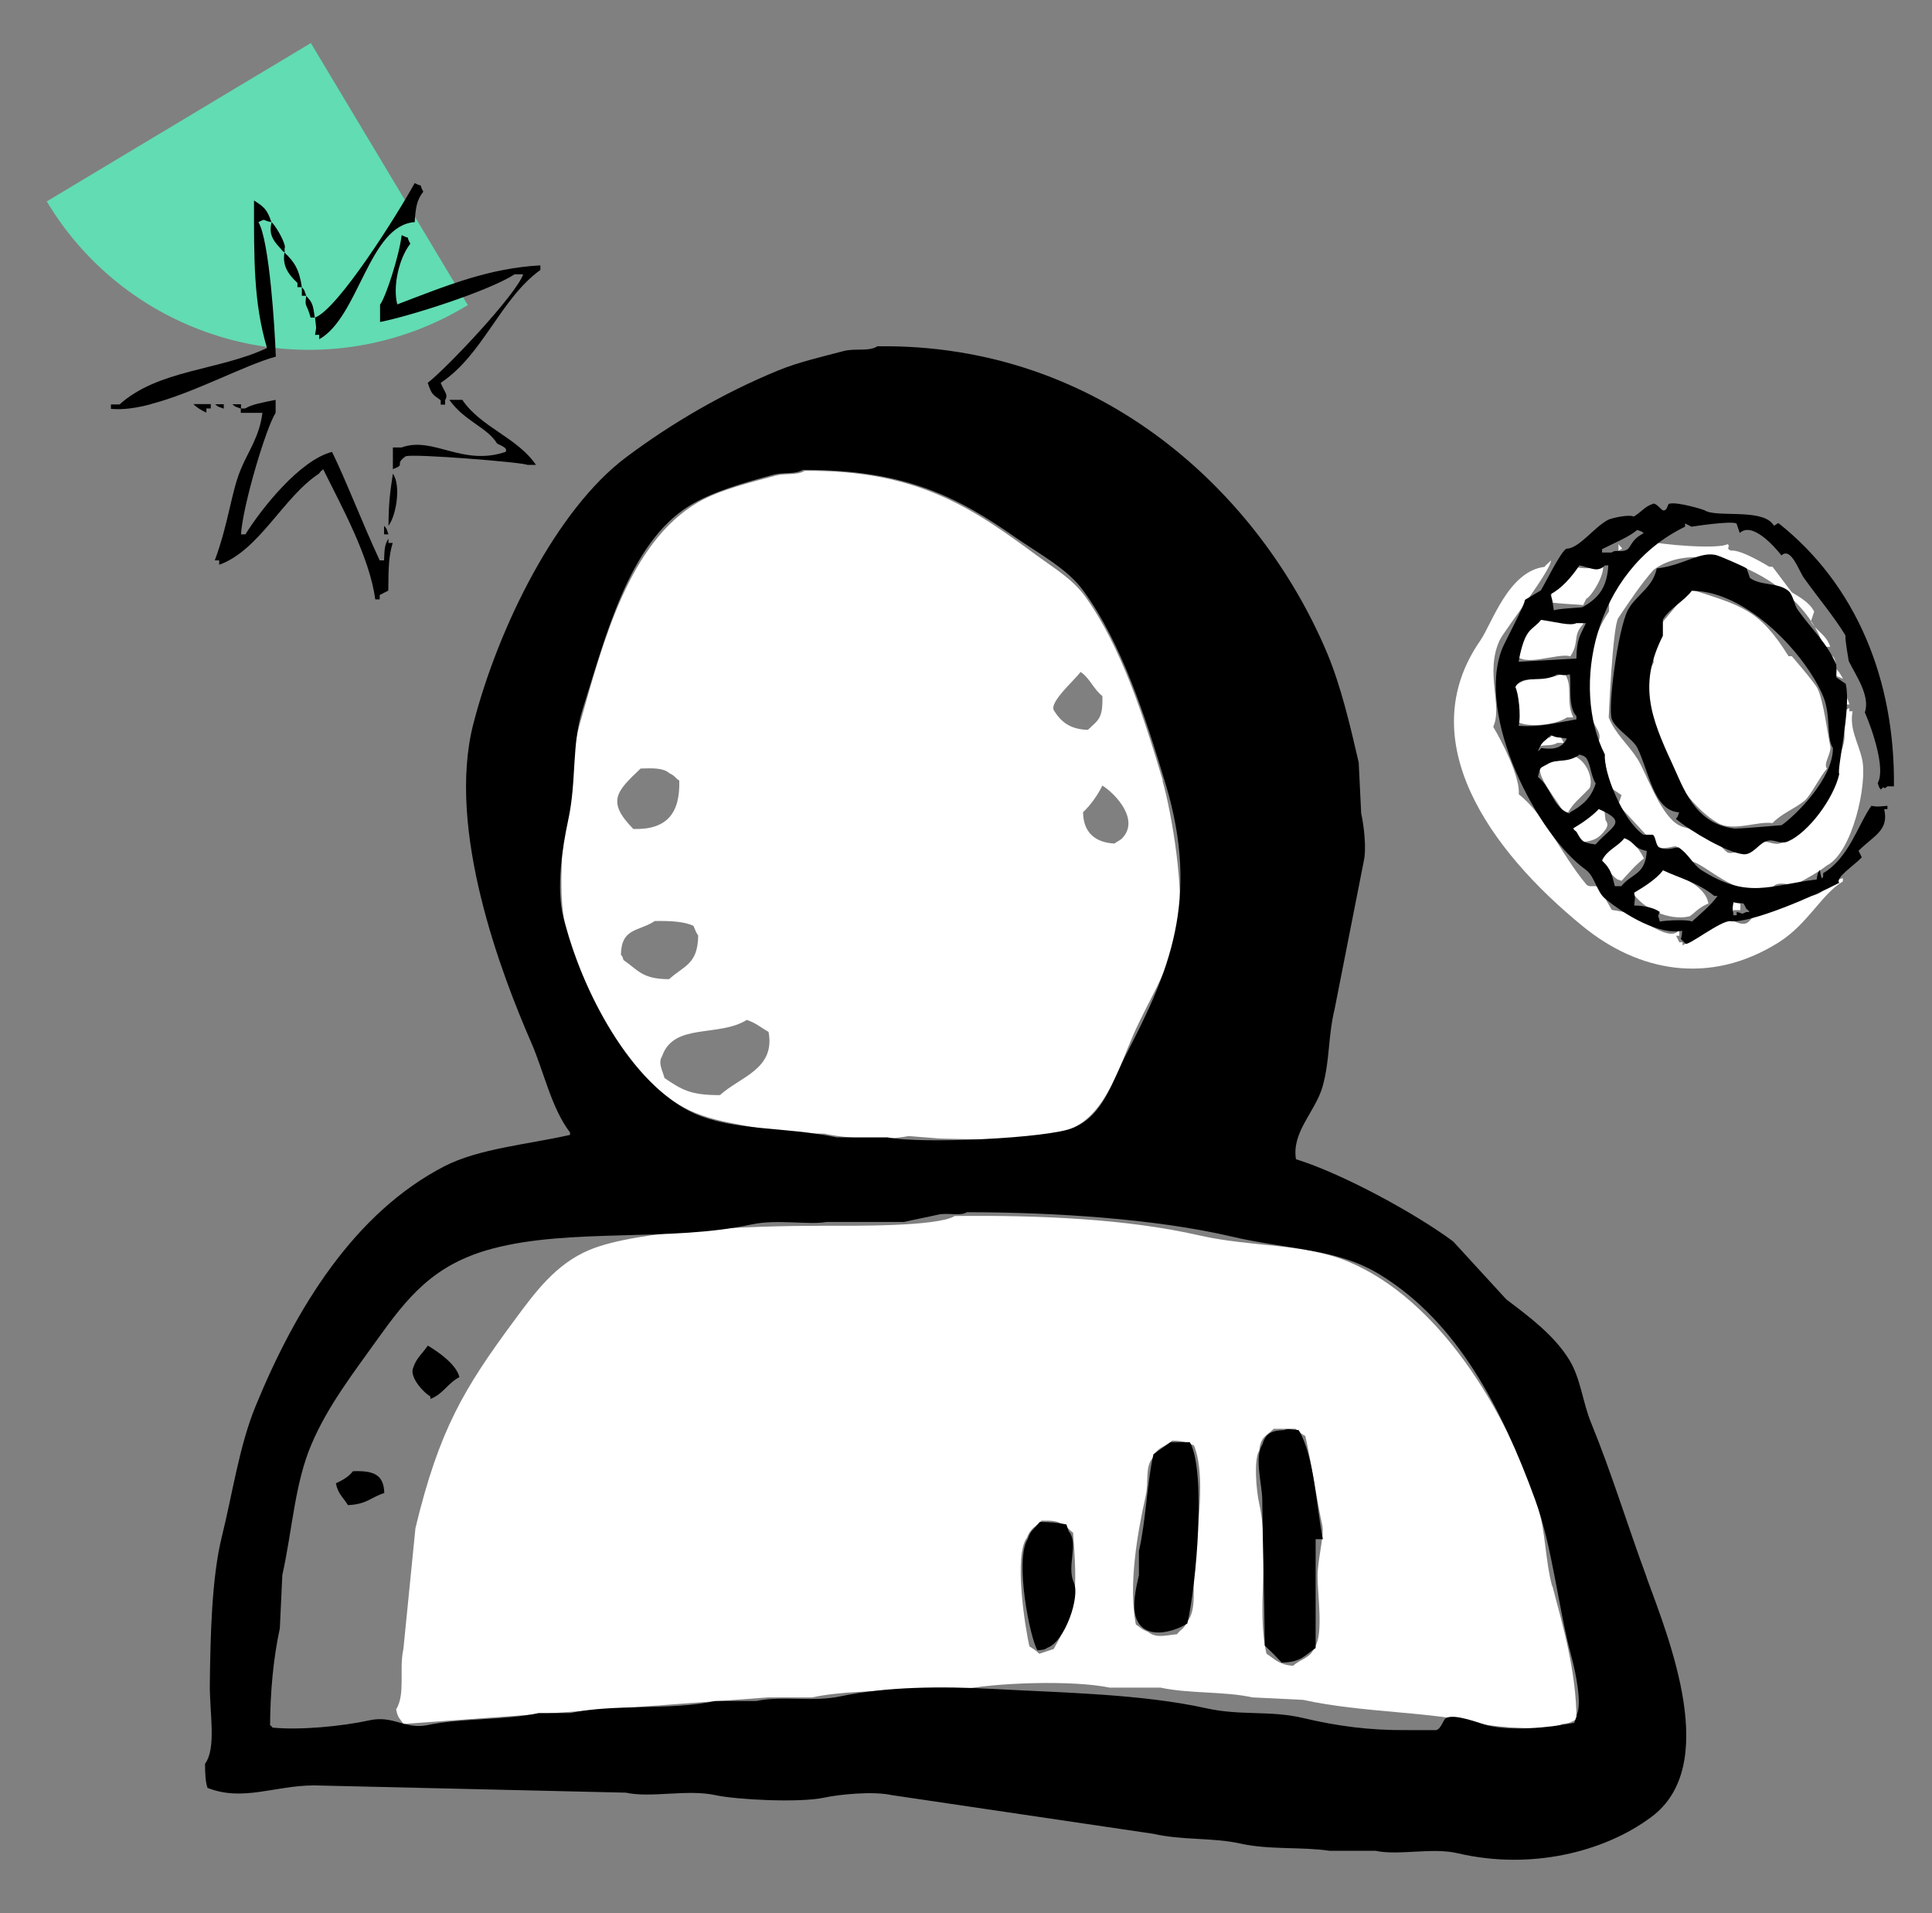 <svg width="101" height="100" viewBox="0 0 101 100" fill="none" xmlns="http://www.w3.org/2000/svg">
<rect x="0" y="0" width="101" height="100" fill="#808080" stroke="none"/>
<path fill-rule="evenodd" clip-rule="evenodd" d="M86.12 28.27C86.8 28.48 89.88 28.72 90.31 28.44C90.51 28.59 90.17 28.63 90.48 28.78C91.01 28.7 92.49 29.62 92.49 29.62H92.66L93.67 30.96C93.79 31.05 94.59 31.43 94.84 31.97L94.67 32.47C94.89 32.95 95.49 33.17 95.68 33.81H95.34C94.24 30.35 89.02 27.88 86.45 29.78C85.8 30.5 85.14 31.5 84.6 32.3C84.3 32.75 84.1 37.5 84.1 37.5C84.46 38.39 85.08 38.85 85.61 39.68C86.04 40.36 86.72 42.39 87.62 43.04C88.1 43.38 88.56 43.26 89.13 43.54C89.62 43.78 90.08 44.41 90.3 44.55C90.6 44.74 91.81 44.12 91.98 44.05C92.43 43.87 92.71 44.24 93.15 44.05C95.19 43.16 95.92 40.35 96.34 39.02C96.68 37.94 95.86 37.36 96.68 37.01V37.18H96.85C96.67 38.11 97.15 38.8 97.35 39.7C97.63 40.98 96.84 44.56 95.5 45.24C95.04 45.6 94.32 46 93.82 46.25V46.42C93.6 46.51 93.88 46.3 93.65 46.25C92.61 46.04 92.83 46.39 92.31 46.59C92.2 46.63 91.69 46.41 91.64 46.42C90.37 46.69 88.59 44.58 88.12 45.08C87.91 44.82 87.9 44.4 87.62 44.24C87.53 44.19 87 44.45 86.61 44.24L84.6 42.06L84.77 41.56L84.27 41.22C83.84 40.55 84.11 40.29 83.77 39.37L83.43 39.2C83.39 39.08 83.7 38.72 83.6 38.36C83.46 37.88 82.89 37.39 82.93 36.51C83.01 34.84 83.22 33.26 84.1 31.98C84.16 31.89 84.03 31.03 84.27 30.64C84.8 29.78 85.66 29.27 86.12 28.29V28.27Z" fill="white"/>
<path fill-rule="evenodd" clip-rule="evenodd" d="M84.611 28.44C84.801 28.72 84.911 28.62 84.611 28.78V28.44Z" fill="white"/>
<path fill-rule="evenodd" clip-rule="evenodd" d="M81.081 29.27C81.141 29.75 78.621 32.98 78.4 33.46C77.611 35.15 78.57 36.88 78.061 37.99C78.561 38.82 79.38 40.48 79.4 41.35V41.52C80.74 42.56 81.581 44.61 82.921 46.22C83.1 46.43 83.35 46.22 83.591 46.39L84.26 47.56L85.27 47.73C85.641 47.96 87.421 49.35 87.79 48.57V48.91H87.621L87.79 49.25H87.96V49.42C88.531 49.08 89.41 48.31 89.971 48.08C90.43 47.88 90.891 48.43 91.311 48.25C91.49 48.17 91.8 47.69 91.981 47.58C92.77 47.58 93.061 47.29 93.66 46.91C94.02 46.91 94.751 46.86 95.001 46.74C95.51 46.51 95.671 46.09 96.341 45.9V46.07C95.221 46.74 94.51 48.3 92.981 49.26C89.341 51.54 85.63 50.77 82.751 48.42C77.841 44.42 73.79 38.67 77.38 33.49C78.001 32.59 78.85 29.86 80.74 29.63C80.861 29.48 80.951 29.44 81.081 29.29V29.27Z" fill="white"/>
<path fill-rule="evenodd" clip-rule="evenodd" d="M83.77 29.44C83.99 29.93 83.19 31.19 82.93 31.29L82.76 31.63C82.43 31.58 81.49 31.57 80.91 31.46C81.06 31.28 80.9 31.45 81.08 31.29C81.08 30.66 81.8 30.21 82.25 29.61C82.75 29.75 83.48 29.76 83.76 29.44H83.77Z" fill="white"/>
<path fill-rule="evenodd" clip-rule="evenodd" d="M88.301 30.78C91.051 31.66 91.971 31.84 93.501 34.3H93.671C93.671 34.3 94.841 35.65 95.011 35.98C95.321 36.57 95.571 38.52 95.681 39C95.761 39.35 95.291 39.94 95.511 40.17C95.151 40.57 94.661 41.58 94.341 41.85C93.781 42.3 93.151 42.51 92.661 43.02C91.861 42.91 90.611 43.48 89.811 43.02C87.411 41.65 85.211 36.74 86.451 34.63C86.421 34.31 86.351 33.26 86.451 33.12C87.161 32.16 87.651 31.72 88.301 30.77V30.78Z" fill="white"/>
<path fill-rule="evenodd" clip-rule="evenodd" d="M80.41 32.29C81.61 32.43 81.81 32.53 82.76 32.46V32.63C82.19 33.22 82.59 33.57 82.09 34.31C81.53 34.08 79.49 34.96 79.24 34.14C79.35 34 79.47 33.12 79.58 32.97C79.77 32.69 80.2 32.59 80.42 32.3L80.41 32.29Z" fill="white"/>
<path fill-rule="evenodd" clip-rule="evenodd" d="M95.51 34.14C95.95 34.35 95.86 34.32 96.01 34.81H95.84V34.64C95.69 34.48 95.62 34.35 95.5 34.14H95.51Z" fill="white"/>
<path fill-rule="evenodd" clip-rule="evenodd" d="M96.01 34.98C96.16 35.14 96.23 35.27 96.35 35.48C95.8 35.23 96.02 35.45 96.01 34.98Z" fill="white"/>
<path fill-rule="evenodd" clip-rule="evenodd" d="M81.751 35.15C82.291 35.83 81.811 36.62 82.251 37.5H81.911C81.371 37.89 79.771 38.08 79.231 37.67C79.431 37.23 79.161 36.36 79.231 35.82C79.611 35.61 79.611 35.55 80.241 35.48C80.511 35.3 81.141 35.57 81.751 35.14V35.15Z" fill="white"/>
<path fill-rule="evenodd" clip-rule="evenodd" d="M96.18 35.82C96.31 35.99 96.24 35.87 96.35 36.16H96.18V35.82Z" fill="white"/>
<path fill-rule="evenodd" clip-rule="evenodd" d="M96.35 36.32C96.62 36.55 96.54 36.43 96.69 36.82H96.35V36.32Z" fill="white"/>
<path fill-rule="evenodd" clip-rule="evenodd" d="M81.25 38.33C81.6 38.53 81.57 38.44 81.75 38.83H81.41C81.1 39.02 80.7 38.91 80.57 39C80.44 38.83 80.51 38.95 80.4 38.66C80.58 38.51 80.41 38.67 80.57 38.49C81.17 38.49 80.86 38.73 81.24 38.32L81.25 38.33Z" fill="white"/>
<path fill-rule="evenodd" clip-rule="evenodd" d="M82.261 39.51C82.961 39.75 83.311 40.75 83.101 41.19C82.501 41.83 82.301 41.9 81.931 42.53H81.761C81.581 42 80.141 40.45 80.591 40.01C81.221 39.59 81.651 39.94 82.271 39.51H82.261Z" fill="white"/>
<path fill-rule="evenodd" clip-rule="evenodd" d="M83.43 42.19C83.93 42.41 83.84 42.03 83.93 42.86C84.07 43.05 84.05 43.18 83.93 43.36C83.6 43.81 83.33 43.97 82.59 44.03C82.44 43.57 82.3 43.54 82.09 43.19C82.56 42.92 83.07 42.57 83.43 42.18V42.19Z" fill="white"/>
<path fill-rule="evenodd" clip-rule="evenodd" d="M84.77 43.7C85.27 43.88 85.74 44.41 85.94 44.87C85.54 45.17 85.11 45.67 84.77 46.04C84.48 45.93 84.61 46.01 84.43 45.87C84.04 45.51 83.76 45.13 83.59 44.53C84.09 44.38 84.49 44.07 84.76 43.69L84.77 43.7Z" fill="white"/>
<path fill-rule="evenodd" clip-rule="evenodd" d="M86.791 45.38C87.671 45.73 89.151 46.24 89.311 47.23C88.791 47.41 88.451 47.87 88.301 47.9C87.321 48.13 85.891 47.56 85.281 46.56C85.711 46.49 86.411 45.91 86.791 45.39V45.38Z" fill="white"/>
<path fill-rule="evenodd" clip-rule="evenodd" d="M90.481 47.06L90.981 47.23V47.57H90.641C90.491 47.75 90.651 47.58 90.471 47.74C90.441 47.21 90.381 47.49 90.471 47.07L90.481 47.06Z" fill="white"/>
<path fill-rule="evenodd" clip-rule="evenodd" d="M96.16 46.15C95.89 45.9 96.98 45.2 97.33 44.81L97.16 44.47C97.96 43.67 98.76 43.41 98.5 42.29H98.67V42.12C98.09 42.16 98.21 42.18 97.83 42.12C97.15 43.07 96.65 44.86 95.31 45.64V45.81C95.22 46.14 95.14 45.47 95.14 45.47C95.01 45.65 95.03 45.63 94.97 45.97C92.51 46.26 91.37 47.03 88.93 45.47C88.52 45.2 88.25 44.61 87.76 44.3C87.68 44.25 87.14 44.5 86.75 44.3C86.55 44.19 86.57 43.76 86.41 43.63H85.91C84.8 42.85 83.82 40.34 83.9 39.44C82.12 35.96 83.3 29.85 88.09 27.53V27.36L88.43 27.53C88.43 27.53 90.46 27.21 90.78 27.36L90.95 27.86C91.59 27.26 92.71 28.5 93.13 29.03C93.63 28.57 94.04 29.84 94.3 30.2C95.1 31.32 95.86 32.2 96.48 33.22C96.43 33.34 96.65 34.56 96.65 34.56C97.03 35.32 97.78 36.38 97.49 37.24C97.9 38.17 98.58 40.22 98.16 40.93C98.27 41.22 98.19 41.09 98.33 41.27C98.57 40.98 98.4 41.36 98.67 41.1H99.01C99.07 35.52 97.04 30.56 92.97 27.34C92.69 27.48 92.82 27.55 92.63 27.34C91.97 26.59 89.67 27.06 89.11 26.67C89.08 26.65 87.69 26.21 87.26 26.33C87.16 26.36 87.17 26.74 86.92 26.67C86.86 26.65 86.57 26.28 86.42 26.33C85.96 26.49 85.84 26.74 85.41 27C85.13 26.87 84.22 27.09 84.07 27.17C83.32 27.56 82.56 28.67 81.89 28.68C81.6 28.8 80.72 30.61 80.55 30.86L79.71 31.36C79.78 31.49 78.61 33.68 78.54 33.88C77.12 37.42 80.38 43.66 82.9 45.46C83.37 45.8 83.47 46.61 83.91 46.97C84.98 47.85 86.76 48.89 87.94 48.65C87.92 49.26 87.73 48.92 88.11 49.32C88.21 49.49 89.98 48.09 90.46 48.15C91.54 48.27 94.87 46.82 96.16 46.14V46.15ZM90.62 47.16C91.2 47.31 91.08 47.04 91.29 47.5C91.47 47.65 91.31 47.49 91.46 47.67H91.29C90.97 47.82 91.17 47.74 90.79 47.67V47.84H90.62C90.57 47.32 90.56 47.58 90.62 47.17V47.16ZM83.74 28.71C84.43 28.36 85.17 28.06 85.59 27.7C85.88 27.81 85.75 27.73 85.93 27.87C85.32 28.18 85.31 28.49 85.09 28.71C84.72 28.92 84.51 28.69 84.25 28.88H83.75V28.71H83.74ZM82.57 29.55C83.28 29.72 83.52 29.92 83.91 29.55H84.08C84.01 30.65 83.63 31.23 82.74 31.73C82.67 31.77 81.58 31.79 81.23 31.9C81.14 31.36 81.19 31.47 81.06 31.06C81.64 30.75 82.13 30.2 82.57 29.55ZM79.89 33.07C80.1 32.79 80.35 32.68 80.56 32.4C81.41 32.52 82.09 32.73 82.41 32.57H82.91C82.6 33.24 82.43 33.36 82.41 34.42C81.4 34.48 80.4 34.53 79.39 34.59C79.48 34.05 79.66 33.36 79.89 33.08V33.07ZM79.39 37.93C79.53 37.39 79.37 36.18 79.22 35.92C79.54 35.2 80.63 35.75 81.4 35.25C81.92 35.3 81.66 35.31 82.07 35.25C82.14 35.82 81.97 36.99 82.41 37.43V37.6C81.19 37.81 80.53 38.01 79.39 37.94V37.93ZM81.91 38.6C81.62 39.21 81.03 39.16 80.57 39.1C80.42 39.28 80.58 39.12 80.4 39.27C80.59 38.74 80.75 38.77 81.07 38.43C81.47 38.59 81.37 38.51 81.91 38.6ZM82.08 42.46C81.98 42.59 82.08 42.5 81.91 42.46C81.19 42.14 81.04 41.08 80.4 40.61C80.54 40.04 80.48 40.18 80.9 39.94C81.39 39.63 81.92 39.92 82.58 39.44C82.87 39.55 82.74 39.47 82.92 39.61C83.17 39.98 83.17 40.58 83.42 40.95C83.18 41.72 82.72 42.1 82.08 42.46ZM83.42 44.14C82.69 44.05 82.69 43.95 82.41 43.47C82.23 43.32 82.39 43.48 82.24 43.3C82.71 43.02 83.21 42.68 83.58 42.29C85.16 42.98 84.26 43.17 83.41 44.14H83.42ZM84.76 46.32H84.42C84.27 45.8 84.27 45.47 83.75 44.98C84.02 44.41 84.56 44.27 84.92 43.81C85.54 44.06 85.34 44.32 86.09 44.48C86.01 45.75 85.32 45.62 84.75 46.33L84.76 46.32ZM88.45 48.17C88.3 48.06 87.21 48.09 86.77 48.17C86.69 47.79 86.63 47.98 86.77 47.67C86.37 47.37 85.67 47.33 85.43 47.33C85.48 46.81 85.49 47.07 85.43 46.66C85.95 46.35 86.58 45.96 86.94 45.49C87.78 45.89 88.75 46.12 89.62 46.83H89.79C89.46 47.3 88.87 47.79 88.45 48.17Z" fill="black"/>
<path fill-rule="evenodd" clip-rule="evenodd" d="M96.501 35.75L96.001 35.41V34.74C95.511 33.61 94.751 32.94 93.991 31.89C93.791 31.62 93.741 31.08 93.491 30.88C92.931 30.43 92.071 30.63 91.481 30.21L91.311 29.71C91.091 29.57 89.931 29.08 89.801 29.04C88.941 28.75 88.021 29.56 86.611 29.71C86.411 30.72 85.501 31.12 85.101 31.89C84.581 32.89 84.041 36.98 84.261 37.59C84.461 38.12 85.361 38.61 85.601 39.1C86.221 40.35 86.441 42.38 87.781 42.46C87.671 42.75 87.751 42.62 87.611 42.8C88.441 43.49 90.291 44.56 91.131 44.65C91.601 44.7 91.911 44.14 92.301 43.98C92.741 43.8 93.031 44.17 93.471 43.98C94.551 43.51 95.871 41.72 96.151 40.46C96.011 40.23 96.791 37 96.491 35.76L96.501 35.75ZM93.141 43.13C93.141 43.13 90.691 43.35 90.621 43.3C88.571 43.03 87.981 41.12 87.431 39.94C86.241 37.39 85.671 35.74 86.931 33.23V32.39C87.241 31.83 88.051 31.41 88.441 30.88C91.341 30.88 94.431 34.25 95.321 36.42C95.721 37.4 95.471 38.58 95.821 39.1C95.831 40.72 93.821 42.66 93.141 43.13Z" fill="black"/>
<path fill-rule="evenodd" clip-rule="evenodd" d="M2.439 10.53L16.25 2.25L24.459 15.95L24.349 16.01C16.779 20.55 6.969 18.08 2.439 10.52V10.53Z" fill="#62DCB2"/>
<path fill-rule="evenodd" clip-rule="evenodd" d="M16.459 17.5H16.689V17.73C18.759 16.58 19.289 11.77 21.679 11.61C21.729 10.84 21.789 10.45 22.129 10.02C21.829 9.47 22.239 9.86 21.679 9.57C20.739 11.27 17.679 16.14 16.469 16.6C16.539 17.31 16.549 16.96 16.469 17.51L16.459 17.5Z" fill="black"/>
<path fill-rule="evenodd" clip-rule="evenodd" d="M7.849 21.13C10.129 20.55 12.769 19.09 14.419 18.64C14.369 17.16 14.079 12.55 13.509 11.61C13.939 11.4 13.679 11.52 14.189 11.61C13.969 10.95 13.799 10.81 13.279 10.48C13.279 13.5 13.249 15.82 13.959 18.19C11.419 19.38 8.289 19.31 6.249 21.14H5.799V21.37C6.409 21.43 7.109 21.33 7.839 21.14L7.849 21.13Z" fill="black"/>
<path fill-rule="evenodd" clip-rule="evenodd" d="M14.649 12.97C14.859 13.21 14.629 12.99 14.879 13.2V12.97C14.989 12.87 14.539 11.96 14.199 11.61C14.069 12.14 14.179 12.48 14.649 12.97Z" fill="black"/>
<path fill-rule="evenodd" clip-rule="evenodd" d="M28.249 13.87C25.579 14.02 23.459 14.88 20.769 15.91C20.529 14.99 20.839 13.53 21.449 12.74C21.149 12.19 21.559 12.58 20.999 12.29C20.859 13.41 20.159 15.55 19.869 15.92V16.83C21.369 16.54 25.519 15.23 26.899 14.34H27.349C26.969 15.42 23.329 19.27 22.359 20.01C22.569 20.61 22.589 20.6 23.039 20.92V21.15H23.269V20.92C23.449 20.6 23.239 20.52 23.039 20.01C25.249 18.55 26.149 15.63 28.249 14.11V13.88V13.87Z" fill="black"/>
<path fill-rule="evenodd" clip-rule="evenodd" d="M15.55 14.78V15.01H15.78C15.65 14.1 15.39 13.68 14.87 13.2C14.77 13.81 14.98 14.26 15.55 14.79V14.78Z" fill="black"/>
<path fill-rule="evenodd" clip-rule="evenodd" d="M16.009 15.46C15.859 15.07 15.969 15.24 15.779 15.01V15.46H16.009Z" fill="black"/>
<path fill-rule="evenodd" clip-rule="evenodd" d="M16.228 16.6H16.458C16.358 15.93 16.348 15.83 16.008 15.47C15.918 16.09 16.028 15.82 16.238 16.6H16.228Z" fill="black"/>
<path fill-rule="evenodd" clip-rule="evenodd" d="M20.308 28.39V28.16C20.108 28.45 20.099 28.72 20.078 29.29H19.849C18.919 27.29 18.099 25.13 17.358 23.62C15.678 24.05 13.678 26.57 12.829 27.93H12.598C12.698 26.38 13.928 22.3 14.409 21.58V20.9C13.709 21.04 13.159 21.14 12.819 21.35H12.588V21.58H13.719C13.559 22.84 12.969 23.6 12.588 24.53C12.079 25.75 11.969 27.28 11.229 29.29H11.459V29.52C13.569 28.76 14.799 25.99 16.669 24.76C16.878 24.52 16.648 24.74 16.898 24.53C17.838 26.44 19.308 29.07 19.619 31.33H19.849V31.1L20.299 30.87C20.308 29.66 20.319 29.07 20.529 28.38H20.299L20.308 28.39Z" fill="black"/>
<path fill-rule="evenodd" clip-rule="evenodd" d="M21.219 23.85C21.519 23.7 27.349 24.16 27.569 24.3H28.019C27.039 22.86 25.139 22.34 24.169 20.9H23.489C24.299 22.03 25.449 22.32 25.979 23.17C26.019 23.24 26.599 23.38 26.429 23.62C24.149 24.39 22.649 22.78 20.989 23.39H20.539V24.52C21.269 24.25 20.559 24.31 21.219 23.84V23.85Z" fill="black"/>
<path fill-rule="evenodd" clip-rule="evenodd" d="M10.789 21.58V21.35H11.019V21.12H10.109C10.319 21.33 10.509 21.43 10.789 21.57V21.58Z" fill="black"/>
<path fill-rule="evenodd" clip-rule="evenodd" d="M11.698 21.13H11.248C11.478 21.31 11.308 21.21 11.698 21.36V21.13Z" fill="black"/>
<path fill-rule="evenodd" clip-rule="evenodd" d="M12.148 21.13C12.378 21.31 12.208 21.21 12.598 21.36V21.13H12.148Z" fill="black"/>
<path fill-rule="evenodd" clip-rule="evenodd" d="M20.309 27.48C20.709 26.96 20.979 25.38 20.539 24.76C20.419 25.6 20.319 26.1 20.309 27.48Z" fill="black"/>
<path fill-rule="evenodd" clip-rule="evenodd" d="M20.308 27.93C20.158 27.54 20.268 27.71 20.078 27.48V27.93H20.308Z" fill="black"/>
<path fill-rule="evenodd" clip-rule="evenodd" d="M60.79 40.8C59.79 37.45 58.61 33.8 56.74 31.19C56.09 30.28 55.12 29.71 54.21 29.04C50.89 26.6 48.02 24.56 42.07 24.61C41.67 24.86 41.08 24.72 40.55 24.86C39.26 25.21 37.63 25.6 36.5 26.25C32.9 28.35 31.54 33.48 30.3 37.88C29.77 39.76 28.98 46.11 29.54 48.25C30.49 51.85 32.63 55.96 35.48 57.73C37.04 58.7 39.04 58.78 41.17 59.25H43.07C44.29 59.52 46.31 59.62 47.5 59.38L49.14 59.51C51.44 59.56 54.58 59.71 56.22 58.88C57.83 58.06 58.51 55.78 59.25 54.08C59.96 52.46 61.06 50.76 61.53 48.9C62.04 46.87 61.2 42.24 60.77 40.81L60.79 40.8ZM33.48 40.17C34.12 40.15 34.68 40.13 35 40.42C35.29 40.55 35.27 40.64 35.51 40.8C35.56 42.51 34.86 43.38 33.11 43.33C31.68 41.88 32.25 41.35 33.49 40.17H33.48ZM32.59 50.16C32.51 49.94 32.57 50.04 32.46 49.91C32.48 48.48 33.39 48.7 34.23 48.14C35.06 48.13 35.74 48.16 36.25 48.39C36.32 48.55 36.4 48.77 36.5 48.9C36.48 50.41 35.76 50.47 34.98 51.18C33.56 51.18 33.36 50.7 32.58 50.17L32.59 50.16ZM37.65 57.24C36.05 57.25 35.61 56.93 34.74 56.35C34.63 55.94 34.39 55.57 34.61 55.21C35.22 53.44 37.56 54.23 39.04 53.31C39.5 53.46 39.8 53.72 40.18 53.94C40.54 55.89 38.69 56.28 37.65 57.23V57.24ZM55.1 37.14C54.82 36.72 56.2 35.53 56.49 35.12C56.98 35.45 57.17 36.03 57.63 36.38C57.66 37.56 57.43 37.62 56.87 38.15C55.93 38.12 55.46 37.72 55.1 37.14ZM58.64 43.84C58.54 43.93 58.36 44.01 58.26 44.09C57.25 44.04 56.63 43.51 56.62 42.45C57.01 42.09 57.39 41.55 57.63 41.06C58.34 41.51 59.61 42.88 58.64 43.84Z" fill="white"/>
<path fill-rule="evenodd" clip-rule="evenodd" d="M81.139 82.9C80.759 81.45 80.819 80.09 80.379 78.73C78.729 73.65 75.199 67.93 70.519 65.96C68.179 64.97 65.449 65.2 62.679 64.57C58.919 63.71 54.349 63.51 49.909 63.56C49.009 64.12 44.589 64.07 42.959 64.07C39.459 64.07 33.359 64.27 30.819 65.33C29.049 66.07 27.979 67.54 26.899 69C24.249 72.58 22.959 74.73 21.719 79.87L21.089 86.19C20.849 87.27 21.209 88.53 20.709 89.35C20.799 89.82 20.899 89.8 21.089 90.11C27.449 89.65 33.819 89.18 40.179 88.72H42.459C43.869 88.41 45.889 88.39 47.389 88.34H50.169C52.009 87.94 56.099 87.81 58.009 88.21H60.669C62.149 88.53 64.039 88.4 65.469 88.72L68.129 88.85C71.269 89.54 74.739 89.44 77.489 90.11C78.199 90.28 81.039 90.5 81.659 90.11C82.129 90.06 82.129 90.01 82.419 89.86C82.389 87.3 81.719 85.05 81.159 82.91L81.139 82.9ZM55.089 86.19L54.329 86.44C54.189 86.29 54.009 86.17 53.819 86.06C53.589 85.11 52.989 81.26 53.689 80.37C53.859 79.89 54.139 79.8 54.449 79.48C55.009 79.48 55.319 79.48 55.589 79.73C55.879 79.86 55.859 79.95 56.099 80.11C56.309 83.14 56.349 84 55.089 86.18V86.19ZM62.419 81.76C62.319 82.89 62.609 84.16 62.039 84.79C61.889 85.17 61.739 85.14 61.529 85.42C60.899 85.48 60.449 85.64 60.009 85.29C59.669 85.17 59.639 85.07 59.379 84.91C58.979 82.85 59.469 80.08 59.889 78.21C60.069 77.4 59.839 76.69 60.269 76.19C60.479 75.63 60.889 75.65 61.279 75.3C61.859 75.31 62.059 75.39 62.419 75.55C63.059 77.15 62.579 79.99 62.419 81.75V81.76ZM68.739 86.06C68.519 86.69 68.029 86.68 67.599 87.07C66.849 87.01 66.679 86.74 66.209 86.44C65.669 84.13 66.399 81.16 65.829 78.6C65.669 77.89 65.539 76.27 65.829 75.82C65.909 75.07 66.199 75.07 66.589 74.68H67.729C67.869 74.83 68.049 74.95 68.239 75.06C68.569 76.52 68.819 78.31 69.129 79.74C69.239 80.26 68.879 81.5 68.879 82.4C68.879 83.36 69.189 85.39 68.749 86.07L68.739 86.06Z" fill="white"/>
<path d="M22.368 70.33C22.108 70.72 21.768 70.98 21.608 71.47C21.378 71.93 22.078 72.74 22.498 72.99V73.12C23.158 72.88 23.398 72.3 24.018 71.98C23.848 71.3 22.908 70.66 22.378 70.34L22.368 70.33Z" fill="black"/>
<path d="M86.089 82.46C85.069 79.7 84.249 76.98 83.179 74.37C82.729 73.27 82.639 72.06 82.039 71.08C81.249 69.79 79.939 68.82 78.749 67.92L75.969 64.89C74.039 63.45 70.199 61.35 67.749 60.59C67.519 59.16 68.759 58.12 69.139 56.8C69.529 55.42 69.419 54.19 69.769 52.75C70.279 50.18 70.779 47.61 71.289 45.04C71.459 44.3 71.279 43.05 71.159 42.51L71.029 39.85C70.569 37.85 70.089 35.84 69.389 34.16C65.929 25.91 57.659 17.94 45.869 18.1C45.419 18.39 44.699 18.19 44.099 18.35C43.009 18.64 41.759 18.92 40.689 19.36C37.789 20.55 35.079 22.14 32.719 23.91C29.109 26.62 26.069 32.72 24.749 37.82C23.319 43.36 26.209 50.91 27.779 54.51C28.439 56.03 28.829 57.93 29.799 59.19V59.32C27.589 59.82 25.039 60.03 23.229 60.96C18.509 63.4 15.459 68.39 13.369 73.48C12.509 75.57 12.169 78.01 11.599 80.31C11.059 82.48 10.999 85.62 10.969 88.02C10.949 89.5 11.329 91.36 10.719 92.19C10.719 92.67 10.739 93.14 10.849 93.45C12.689 94.18 14.349 93.33 16.409 93.32C21.849 93.45 27.279 93.57 32.719 93.7C34.029 93.99 35.929 93.51 37.399 93.83C38.499 94.07 41.799 94.24 43.089 93.96C43.879 93.79 45.639 93.61 46.629 93.83C51.179 94.5 55.729 95.18 60.289 95.85C61.819 96.2 63.419 96.04 64.839 96.36C66.369 96.7 68.069 96.52 69.519 96.74H71.919C73.099 97 74.889 96.55 76.219 96.87C79.979 97.75 83.839 96.83 86.329 94.97C89.929 92.3 87.299 85.78 86.079 82.45L86.089 82.46ZM29.449 47.95C29.069 46.41 29.399 44.29 29.699 42.89C30.159 40.78 29.869 38.93 30.459 37.07C31.669 33.24 32.879 28.4 36.019 26.45C37.239 25.69 38.969 25.21 40.449 24.81C40.969 24.67 41.569 24.81 41.969 24.56C47.309 24.54 50.059 25.97 53.099 28.1C54.289 28.93 55.799 29.72 56.639 30.88C58.639 33.63 59.859 37.41 60.939 40.99C62.759 47.04 61.069 50.87 58.919 55.02C58.149 56.51 57.699 58.27 56.139 58.94C54.799 59.51 48.089 59.8 46.399 59.45H43.739C41.089 58.88 38.369 59.13 36.279 58.19C32.999 56.7 30.399 51.78 29.449 47.95ZM82.429 89.67L82.299 90.05C80.869 90.32 79.009 90.49 77.749 90.18C77.399 90.09 76.049 89.55 75.599 89.8C75.429 89.9 75.359 90.34 75.089 90.43H73.569C71.599 90.45 69.909 90.22 68.129 89.8C66.419 89.39 64.859 89.69 63.069 89.29C59.679 88.54 55.599 88.48 51.939 88.28C49.239 88.13 46.299 88.16 43.969 88.66C42.489 88.98 40.889 88.62 39.539 88.91H37.389C35.029 89.42 32.139 89.04 29.799 89.54H28.159C26.369 89.93 24.129 89.79 22.339 90.17C21.189 90.41 20.559 89.64 19.309 89.92C17.839 90.24 15.659 90.44 14.249 90.3C14.129 90.16 14.259 90.29 14.119 90.17C14.129 88.45 14.289 86.67 14.629 85.11L14.759 82.33C15.289 79.93 15.409 77.54 16.279 75.5C17.129 73.49 18.499 71.73 19.689 70.06C21.309 67.8 22.659 66.08 25.759 65.26C29.849 64.18 35.049 64.92 39.289 64C40.619 63.71 42.269 64.04 43.209 63.87H47.259C47.729 63.76 48.559 63.6 49.029 63.49C49.549 63.37 50.189 63.58 50.549 63.36C55.119 63.36 60.419 63.71 64.329 64.62C67.389 65.34 69.889 65.23 72.169 66.64C76.219 69.14 78.489 73.57 80.259 78.4C81.159 80.86 81.459 84.04 82.159 86.62C82.349 87.32 82.739 89.13 82.409 89.65L82.429 89.67Z" fill="black"/>
<path d="M18.449 76.9C18.229 77.19 17.909 77.37 17.559 77.53C17.669 78.09 17.939 78.26 18.189 78.67C19.189 78.63 19.379 78.26 20.089 78.04C20.069 77.04 19.479 76.86 18.449 76.9Z" fill="black"/>
<path d="M55.878 80.06L55.748 79.68C55.358 79.6 54.908 79.55 54.358 79.55C54.118 79.88 53.868 79.97 53.728 80.44C53.028 81.53 53.848 85.65 54.238 86.26C54.528 86.23 54.598 86.24 54.748 86.13C55.678 85.81 56.478 83.44 56.138 82.72C55.748 81.87 56.398 80.7 55.888 80.06H55.878Z" fill="black"/>
<path d="M67.888 74.75C67.458 74.72 67.338 74.65 67.128 74.75C66.408 74.77 66.158 74.96 65.988 75.51C65.558 76.2 65.988 77.58 65.988 78.42C66.008 80.79 66.098 83.46 66.118 86.01C66.408 86.28 66.728 86.6 67.008 86.9C68.038 86.88 68.188 86.53 68.778 86.14C68.778 84.19 68.778 82.38 68.778 80.45H69.158C68.798 78.69 68.718 76.14 67.898 74.76L67.888 74.75Z" fill="black"/>
<path d="M61.19 75.38L60.3 76.01C59.95 77.56 59.91 79.48 59.54 81.07V82.33C59.39 82.97 59.16 83.96 59.41 84.61C59.85 85.72 61.31 85.33 62.07 84.86C62.55 82.83 63.06 76.85 62.2 75.38H61.19Z" fill="black"/>
</svg>
